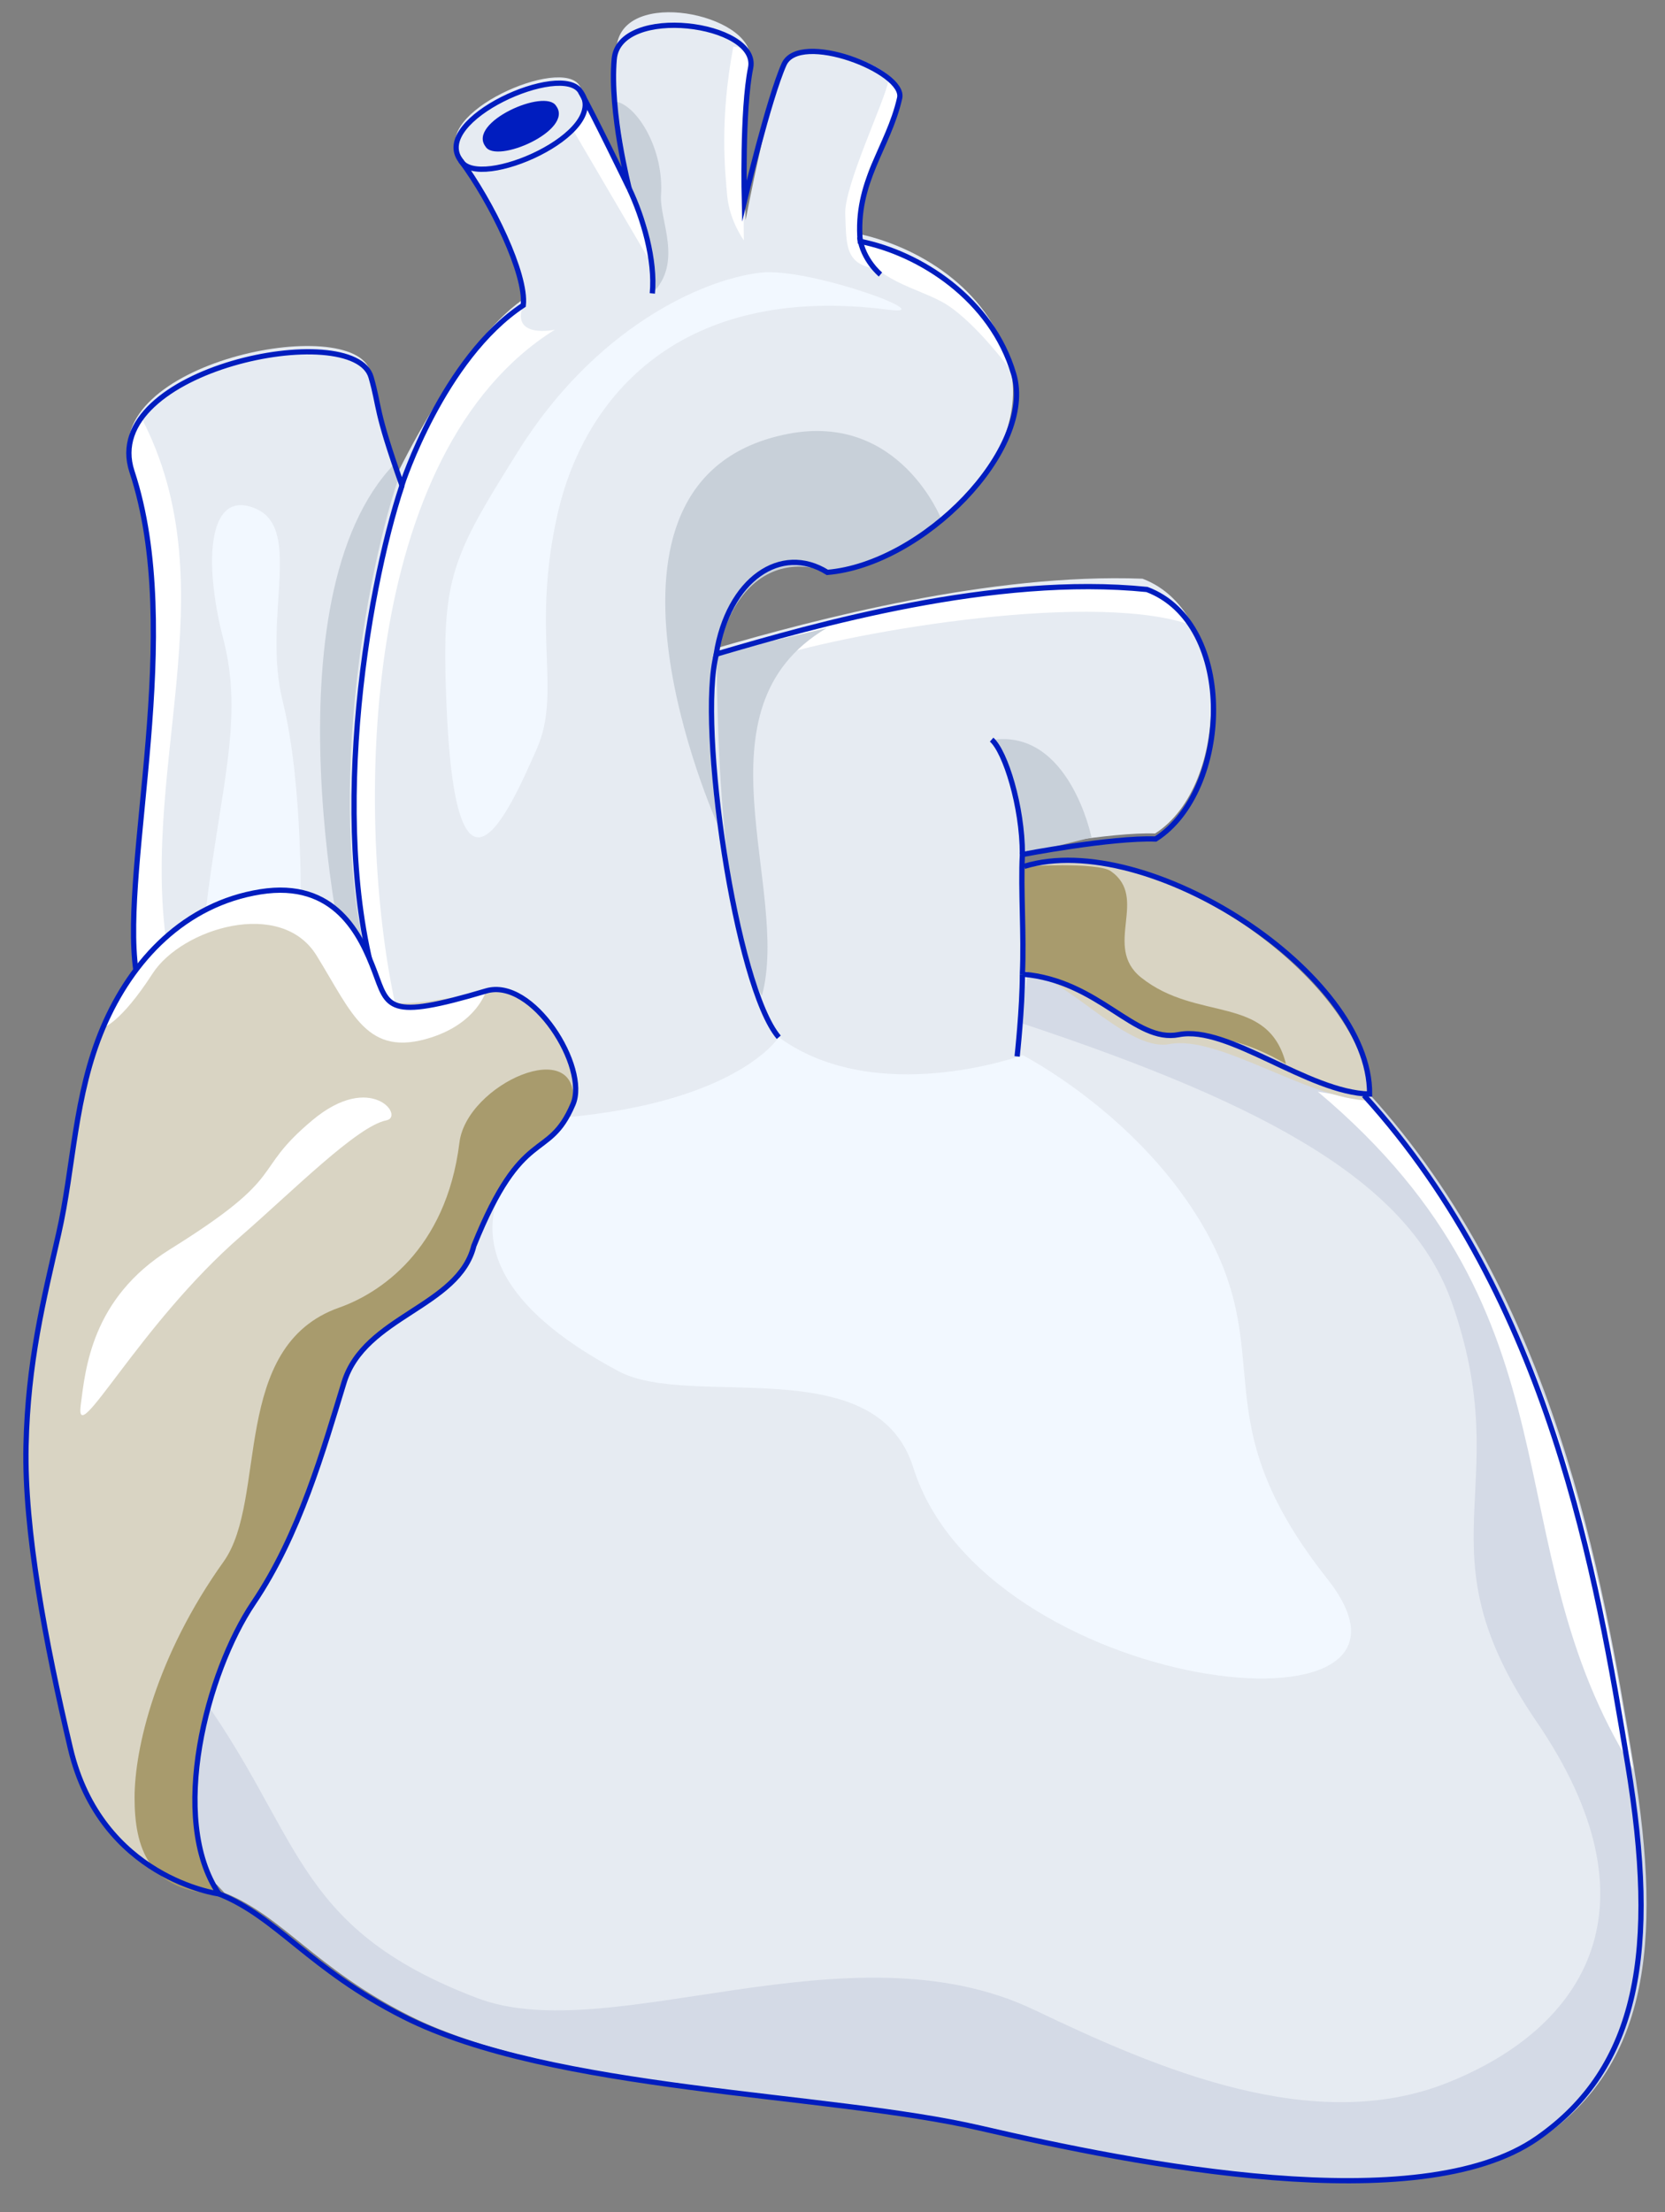 <?xml version="1.0" encoding="utf-8"?>
<!-- Generator: Adobe Illustrator 27.7.0, SVG Export Plug-In . SVG Version: 6.00 Build 0)  -->
<svg version="1.1" id="Layer_1" xmlns="http://www.w3.org/2000/svg" xmlns:xlink="http://www.w3.org/1999/xlink" x="0px" y="0px"
	 viewBox="0 0 633.5 841.4" style="enable-background:new 0 0 633.5 841.4;" xml:space="preserve">
<rect x="0" y="0" width="633.5" height="841.4" fill="#808080" stroke="none"/>
<style type="text/css">
	.st0{fill:#E6EBF2;}
	.st1{fill:#F2F8FF;}
	.st2{fill:#D4DAE6;}
	.st3{fill:#FFFFFF;}
	.st4{fill:#C8D0D9;}
	.st5{fill:none;stroke:#231F20;stroke-miterlimit:10;}
	.st6{fill:#D9D4C3;}
	.st7{fill:#A89B6D;}
	.st8{fill:none;stroke:#001DBF;stroke-width:2;stroke-miterlimit:10;}
	.st9{fill:none;stroke:#BE1E2D;stroke-miterlimit:10;}
	.st10{fill:none;stroke:#BE1E2D;stroke-width:6;stroke-miterlimit:10;}
	.st11{fill:#001DBF;}
</style>
<path class="st0" d="M81.5,716.3c22,8.7,34.3,28.5,70.3,46.7c56.6,28.6,161.2,28.9,219.4,42.4c59.1,13.7,166.9,35.1,211.8,3.9
	c38.9-27,46.2-71.5,34.5-142.4s-27.3-174.3-98.2-252.3c-15.6-11.9-83-51.4-130.5-47.5c0.7-15-0.7-35.1,0-44.2c0,0,33.8-6.5,50.7-5.9
	c28.6-18.2,29.7-83.9-4.8-96.9c-57.7-2.2-124.6,15.5-162.4,26.5c-0.7-25.4,25-39.9,42.6-28.9c36.4-3.1,78.9-43.4,69.1-79.6
	c-7.8-28.8-35.8-44.9-58.5-49.4c-2-22.8,15.3-34.5,16.5-53.5c0.7-10.4-37.9-23.7-43.7-10.7s-14.6,59.2-14.6,59.2s-1.7-43.7,1.6-60
	c3.4-17.2-44.9-28.5-50.3-8.1c-5.2,19.5,4.6,57.2,4.6,57.2s-14.8-32.8-19-40.1C213.8,21,163.3,43.3,175,58.9s25.1,43.4,23.8,55.1
	c-24,16.9-47.7,66.3-47.7,66.3c-7.6-19.5-6.8-27.1-10.2-39c-6.5-22.8-103.8-3.2-91,35.8c20.2,61.2-4.2,149.3,1.5,189.8
	C53.2,416,11.9,688.9,81.5,716.3z"/>
<path class="st1" d="M78.2,347.1c5.6-47.4,14.7-73.4,6.8-103.9s-5.6-57.6,12.4-49.7s2.3,41.8,10.2,73.4s6.8,81.3,6.8,81.3
	L78.2,347.1z"/>
<path class="st2" d="M73.5,640.8c41.9,56.4,36.9,92,108,119.1c50.6,19.3,141.7-29.2,212.2,4.6c47,22.5,106.3,47.9,157.1,27.6
	c53.1-21.2,81.3-67.8,33.9-137.2c-45.7-66.9-7.2-87.6-32.2-159.2c-15.9-45.5-68.9-75.1-164.3-106.7l2.9-18.9l130,46.1
	c70.9,78,88.6,183.4,100.3,254.3s4.4,115.4-34.5,142.4c-44.9,31.2-152.7,9.8-211.8-3.9c-58.2-13.5-162.8-13.8-219.4-42.4
	c-36-18.2-48.3-38-70.3-46.7C55.5,688.8,61.2,664.2,73.5,640.8z"/>
<path class="st3" d="M621.4,672.9C609.7,602,592,496.6,521.1,418.6c-5-1.1-19.7-3.4-19.7-3.4C604.5,501.8,566.9,586.2,621.4,672.9z"
	/>
<path class="st3" d="M291.4,250.9c26.3-9.3,120.5-26.4,160.3-13.7c0,0,2.4-6.8-15.3-13c-57.9-5.9-126.2,13.5-163.9,24.6
	C272.5,248.8,265.2,260.3,291.4,250.9z"/>
<path class="st3" d="M342,35.2c-4.3,19-17,31.7-15,54.5c1.2,8.7,7.7,12.6,7.7,12.6c-13.4-1.1-12.6-9-13.1-20.8
	c-0.5-10.8,15.2-43.4,16.4-50.7L342,35.2z"/>
<path class="st4" d="M234.6,38.7c7.9,1.7,18.1,18.1,16.9,35.6c-0.6,9.6,8.5,25.4-3.3,37.3c1.2-12.8-3.5-28.7-8.8-39.9L234.6,38.7z"
	/>
<path class="st3" d="M283,91.4c0,0-0.7-49.4,2.6-65.6c0.2-8.7-6.6-8-6.6-8c-5.3,28.2-3.1,47.5-2.3,56.8C277.6,84,283,91.4,283,91.4z
	"/>
<path class="st3" d="M217.7,48.9L246.5,98c1.2-12.8-1.8-15.2-7.1-26.4l0,0c0,0-14.3-29.5-18.5-36.8
	C220.9,34.8,223.6,48.9,217.7,48.9z"/>
<path class="st3" d="M385.7,142.3c-8.4-28.6-35.7-46-58.4-50.5c3.3,15,22.7,17.6,32.8,24C372.1,123.4,385.7,142.3,385.7,142.3z"/>
<path class="st3" d="M149.4,377.2c-13.6-68.6-12.8-205.2,61.7-251.8c0,0-16.8,3.6-12.1-9.3c-30.6,20.2-46.2,68.4-46.2,68.4h0.1
	c-13.7,41-29.1,134.8-7.7,196.8C145.3,381.3,155.1,405.6,149.4,377.2z"/>
<path class="st3" d="M64.6,366.4c-13.5-71.3,23.7-141.9-11-207.9c0,0-5.9,1.7-3.4,20.7c20.2,61.1-4.2,149.2,1.5,189.7L64.6,366.4z"
	/>
<path class="st4" d="M136.6,385.5c-7.6-17.8-35.6-158.4,13.6-209.2l1.2,6.2c-13.7,41-29.1,134.8-7.7,196.8
	C143.7,379.2,144.2,403.3,136.6,385.5z"/>
<path class="st4" d="M389.1,325c0-18.2-6.5-39-11.7-43.6c29.5-4.3,37.9,37.1,37.9,37.1L389.1,325z"/>
<path class="st1" d="M214.8,425c66.1-5.9,81.5-30.5,81.5-30.5c37.3,27.1,92.8,6.8,92.8,6.8s41.9,21.4,66.9,62.1
	c32.2,52.5-0.7,74.2,49.1,137.2c50.8,64.4-130.4,44-157.6-42.4c-14.2-45.3-84.7-22-112.2-36.7C141.1,471.3,214.8,425,214.8,425z"/>
<path class="st5" d="M436.5,319.1"/>
<path class="st6" d="M389.7,329.5c46.8-14.3,131.8,43.3,131.4,89.1c-23.4-0.5-57.3-25.1-76.1-21.5c-16.9,3.3-42.3-29.1-55.9-26.7
	L389.7,329.5z"/>
<path class="st6" d="M83.3,720.3c-19.4-28.6-4.5-84.5,13.1-110.6c17.6-26,26.7-58.5,34.5-83.9s43.6-28.6,49.4-52
	C199,420,212.1,443.5,218,420c5-20-14.4-46.9-33.1-43.1c-38.7,8-44.9,5.9-50.1-7.8c-5.2-13.7-7.2-34.5-35.8-29.9
	s-48.8,25.7-59.8,51.6s-11.1,53.1-16.9,78.5s-11.7,48.8-12.4,80.6c-0.7,31.9,7.4,74.9,16.9,115.1C38.5,714.5,83.3,720.3,83.3,720.3z
	"/>
<path class="st4" d="M314.5,238.9c-51.7,30.5-13.6,99.1-24.6,139.8c-17.9-29.1-17.2-130-17.2-130L314.5,238.9z"/>
<path class="st4" d="M358.3,197.8c0,0-15.8-41-58.4-32.8C213.7,181.7,273,313.5,273,313.5c-13.6-100.8,27.6-102.3,41.9-95.8
	C329.7,217.2,344.2,209.9,358.3,197.8z"/>
<path class="st7" d="M422.6,331.3c14.7,10.2-3.2,28.7,11.6,40.5c21.5,17.1,48.3,6.1,55.1,32.9c-32-18.8-45.9-4.5-63.9-19.3
	c-14.3-11.1-36.4-16.3-36.4-16.3l0.7-39.6C389.7,329.5,417.5,327.8,422.6,331.3z"/>
<path class="st8" d="M83.3,720.3c22,8.7,34.3,28.5,70.3,46.7c56.6,28.6,161.2,28.9,219.4,42.4c59.1,13.7,166.9,35.1,211.8,3.9
	c38.9-27,46.2-71.5,34.5-142.4S589.9,494.6,519,416.6"/>
<path class="st9" d="M436.5,319.1"/>
<path class="st8" d="M389.7,329.5c46.8-14.3,131.8,40.8,131.4,86.6c-23.4-0.5-53.8-26.3-72.6-22.6c-16.9,3.3-30.1-20.5-59.4-23"/>
<path class="st8" d="M389,324.9c0-18.2-6.5-39-11.7-43.6"/>
<path class="st8" d="M272.6,248.7c-7.2,27.3,7.3,126.6,23.7,145.8"/>
<path class="st10" d="M283.7,83.7"/>
<path class="st8" d="M327.1,90.2c1.2,8.7,7.9,14.2,7.9,14.2"/>
<path class="st8" d="M153,184.5c-13.7,41-29.1,134.8-7.7,196.8"/>
<path class="st8" d="M389,370.5c0,13-2,31.3-2,31.3"/>
<path class="st8" d="M389,370.5c0.7-15-0.7-31.9,0-45.5c0,0,33.8-6.5,50.7-5.9c28.6-18.2,31.2-81.9-3.3-94.9
	c-57.9-5.9-126.2,13.5-163.9,24.6c4.6-28.6,24.7-42.1,42.3-31.1c36.4-3.1,79.3-46.8,70.9-75.4s-35.7-46-58.4-50.5
	c-2-22.8,10.7-35.5,15-54.5c2.3-10.2-38.2-25.8-44-12.8s-15.1,52.1-15.1,52.1s-0.9-34.6,2.4-50.8c3.4-17.2-50.1-24.2-51.9-3.3
	c-1.8,20.1,5.7,49.2,5.7,49.2s-14.3-29.5-18.5-36.8c-6.8-11.7-57.3,10.6-45.6,26.2s25.1,43.3,23.8,55
	c-30.6,20.2-46.2,68.4-46.2,68.4c-10.4-29.3-8.3-29.1-11.7-41c-6.5-22.8-103.8-3.2-91,35.8C70.4,240.4,46,328.5,51.7,369"/>
<path class="st8" d="M248.2,111.6c1.2-12.8-3.5-28.7-8.8-39.9"/>
<path class="st8" d="M175.3,61.1c6.8,11.7,57.3-10.6,45.6-26.2"/>
<path class="st11" d="M184.7,55.7c4,6.9,33.8-6.2,26.9-15.4C207.5,33.4,177.8,46.5,184.7,55.7z"/>
<path class="st7" d="M83.3,720.3c-19.4-28.6-4.5-84.5,13.1-110.6c17.6-26,26.7-58.5,34.5-83.9s43.6-28.6,49.4-52
	c14.2-42,35.7-40.8,37.7-53.8c3-27-40.5-7.8-43.2,14.6c-5.1,41.2-30.9,57.5-45.7,62.7c-41.8,14.7-27.1,72.8-44,96.6
	c-25.8,36.1-33.9,71.2-33.9,89.8S56.2,719.7,83.3,720.3z"/>
<path class="st3" d="M58.1,370.2c11.1-17.1,48.9-28.8,62.4-6.7c13.6,22,19.1,38.9,43.5,31.1c17.5-5.6,20.9-17.6,20.9-17.6
	c-37.9,11.3-37.2,6.2-42.4-7.5s-14.9-34.8-43.5-30.2S50.2,365,39.2,390.9C39.2,390.8,45.7,389.4,58.1,370.2z"/>
<path class="st8" d="M83.3,720.3c-19.4-28.6-4.5-84.5,13.1-110.6c17.6-26,26.7-58.5,34.5-83.9s43.6-28.6,49.4-52
	c18.7-46.5,28.2-31.6,37.7-53.8c6-14-15.3-48.4-33.1-43.1c-37.9,11.3-37.2,6.2-42.4-7.5s-14.9-34.8-43.5-30.2s-48.8,25.7-59.8,51.6
	s-11.1,53.1-16.9,78.5s-11.7,48.8-12.4,80.6c-0.7,31.9,7.4,74.9,16.9,115.1C38.5,714.5,83.3,720.3,83.3,720.3z"/>
<path class="st3" d="M30.7,534.5c-2.2,17.5,22-30.5,61-64.4c20-17.4,44.2-41.8,55.3-44c7.1-1.4-5.8-18.8-28.2,0
	c-24,20.1-7.9,20.3-54.2,49.1C34.8,493.8,32.5,520.7,30.7,534.5z"/>
<path class="st1" d="M289.4,103.7c18.6-2.1,69.6,16.8,48.6,14.1c-79.1-10.2-115.8,33-125.9,77.9s1.8,67.3-7.9,89.2
	c-10.7,24.3-31.1,70-34.4-18.9c-1.8-46.1,1.8-53.6,27.1-94C226.4,124.6,267.3,106.2,289.4,103.7z"/>
</svg>
